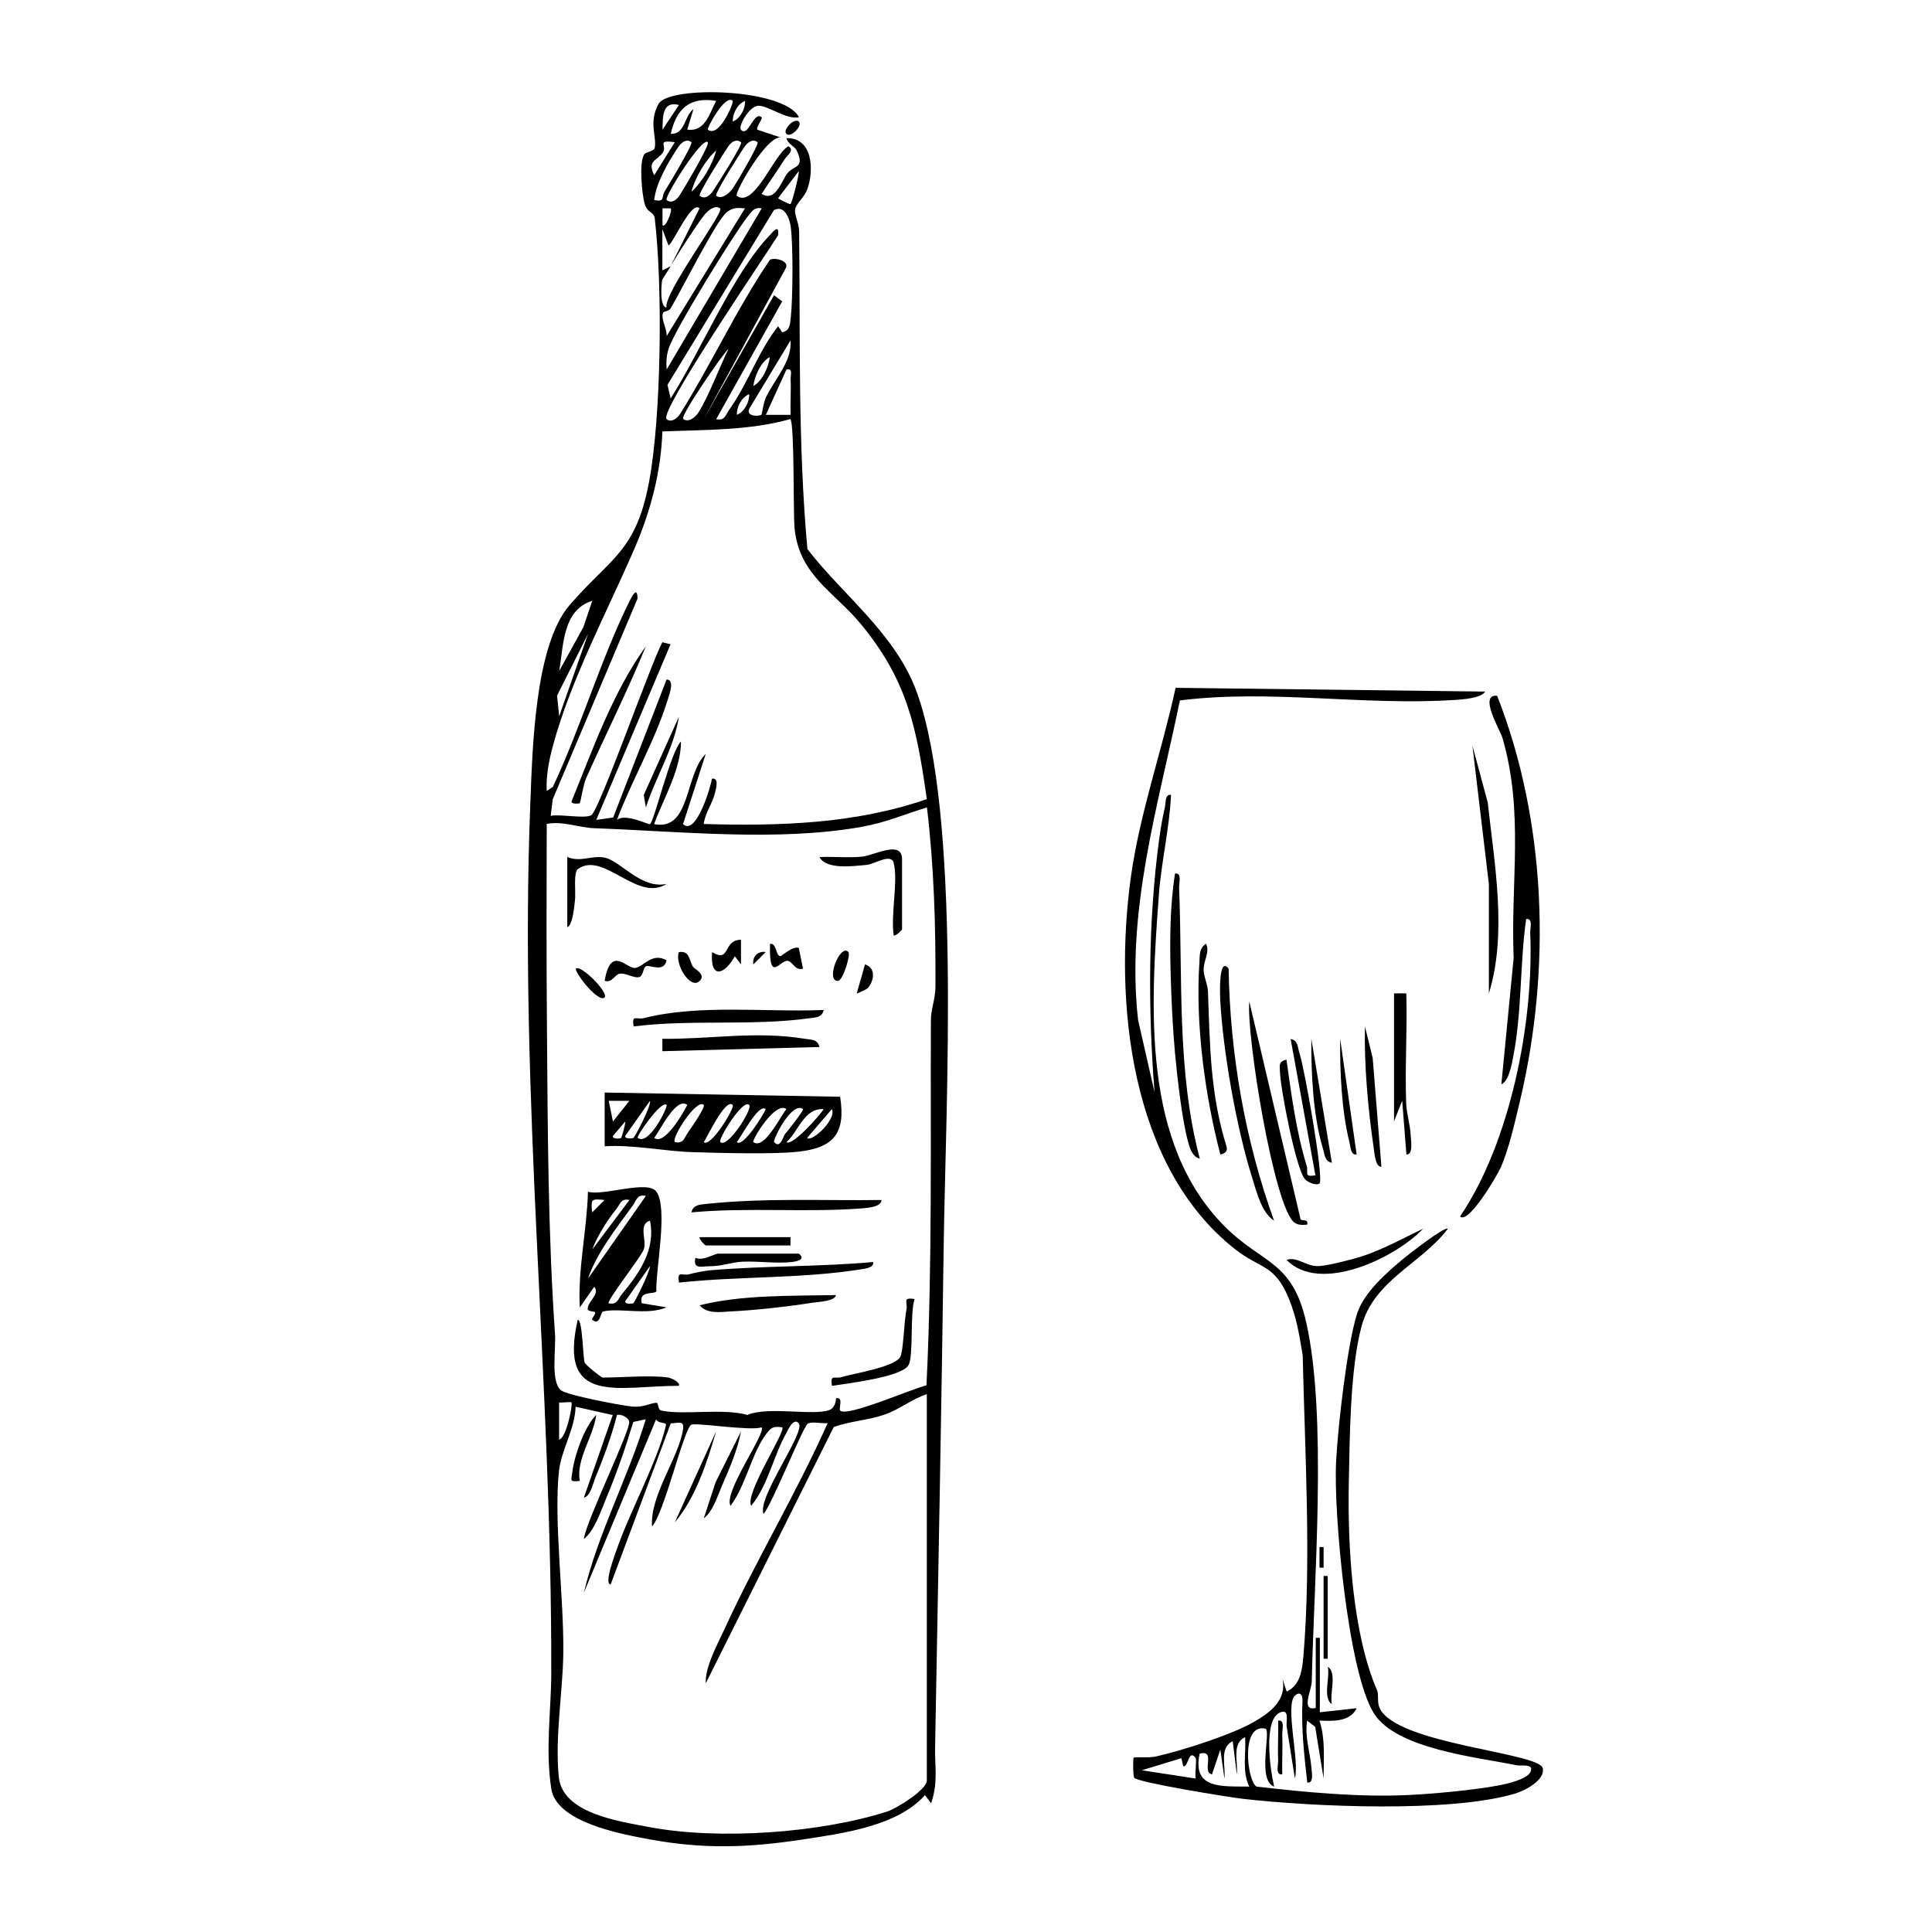 <?xml version="1.0" encoding="UTF-8"?>
<svg id="Ebene_1" data-name="Ebene 1" xmlns="http://www.w3.org/2000/svg" viewBox="0 0 170.08 170.08">
  <path d="M70.32,10.33c-1.12.2-2.63-1-3.53-1.02-.83-.01-1.83,1.81-1.56,2.11.65.73,1.13-1.72,1.82-1.09.12.12-.54.9-.37,1.09l2.18.73c-1.15-.63-4.27,4.89-4,5.09,1.54,1.14,3.34-3.79,4.55-4.36.58.34-.14.82-.33,1.13-.65,1.04-1.38,2.03-2.03,3.06,1.21.73,1.69-1.03,2.24-1.78s1.61-.44.85-2.03c-.2-.41-.83-.62-.9-1.09,2.32-.08,2.45,2.85,1.81,4.54-.28.74-1.02,1.22-1.06,1.8-.03.46.35,1.17.36,1.83.11,9.39-.12,18.66.73,28,3.15,4.08,7.76,7.46,9.62,12.57,3.93,10.83,2.55,36.29,2.38,48.57-.2,14.73-.49,29.58-.76,44.38-.03,1.72.28,3.03-.35,4.89l-.54-.72c-2.41,2.71-7.14,3.35-10.66,3.89-4.85.74-8.78.89-13.61,0-2.46-.46-8.18-1.48-8.63-4.46-.53-3.43-.01-6.86,0-10.15.06-25.56-2.85-50.88-1.85-76.42.19-4.81.37-14.05,3.47-17.63,3.61-4.17,5.83-4.66,6.99-10.84,1.09-5.79,1.2-17.33.5-23.19-.07-.61-.66-.46-.89-1.29-.25-.92-.5-3.64-.04-4.34.17-.26.86-.25.93-.6.19-.94-.56-2.22.33-3.85s11.07-1.4,12.37,1.18ZM63.05,8.88c-2.34-.38-3.51.7-4,2.9,1.26.08,1.19-1.59,2-2.18l-.55,1.81c1.58.23,1.96-1.43,2.55-2.54ZM64.5,8.88c-.64-.65-2.32,2.44-2.18,2.54.99.76,2.31-2.41,2.18-2.54ZM64.51,10.7c.68-.27,1.12-1.17,1.08-1.82-.68.27-1.12,1.17-1.08,1.82ZM59.77,9.24c-1.52-.38-1.41,1.1-1.45,2.18l1.45-2.18ZM59.41,12.52c-1.68-.23-.64.29-1.06.91-.5.75-1.41.67-.76,2l1.81-2.9ZM60.86,12.52c-.36-.32-.85-.05-1.18.46-.85,1.29-1.92,3.1-2.09,4.63.97.2.63-.26.9-.72.31-.51,2.55-4.2,2.37-4.37ZM62.32,12.52c-.52-.54-3.89,4.89-3.64,5.09.42.32.86.04,1.18-.46s2.66-4.41,2.45-4.63ZM65.23,12.52c-.43-.32-.86-.04-1.18.46-.27.41-2.65,4.11-2.45,4.26.42.32.86.04,1.19-.46.24-.37,2.65-4.12,2.45-4.26ZM66.68,12.52c-.36-.32-.85-.05-1.18.46-.25.38-2.65,4.11-2.45,4.26.44.34,1.07-.15,1.41-.59.27-.35,2.4-3.97,2.23-4.13ZM60.87,16.88c.94-.84,1.87-2.41,2.18-3.64-.94.84-1.87,2.41-2.18,3.64ZM69.59,17.97c.12-.09.75-2.45.73-2.91l-1.81,2.37c-.04.09,1.04.58,1.08.54ZM59.04,18.34h-.72s0,1.45,0,1.45c.2.44.92-1.25.72-1.45ZM59.04,23.43l2.54-5.09c-.7-.73-2.31,3.06-2.73,3.27l-.54-1.45v3.64s.7-.33.73-.36c-.17.3-.74,1.14-.76,1.25-.05.41-.23,2.31.39,2.38-.25-1.28,5.12-8.42,4.73-8.72-.43-.34-1.07.15-1.41.59-.75.97-2.32,3.41-2.96,4.5ZM65.59,18.34c-.67-.05-1.08-.09-1.63.36-.93.76-4,6.91-4.93,8.46-.14.24-.6.26-.64.34-.27.55.36,1.46.29,2.1l6.91-11.27ZM67.05,18.34c-.66-.13-.91.32-1.25.75-1.17,1.46-6.48,10.08-6.94,11.61-.19.61-.23,1.2-.17,1.83l8.36-14.18ZM68.87,29.25c.67-.14.68-.71.74-1.26.19-1.71.22-6.36,0-8.03-.1-.75-.57-1.96-1.48-1.46l-9.37,15.38.28,1.19c2.63-4.1,5.45-10.95,8.73-14.37.28-.29.84-1.03.73,0-.88,1.46-10.52,15.55-9.82,16.19.32.3.86.07,1.19-.45,2.77-4.41,4.97-9.25,7.91-13.57.35-.22,1.7.04,1.41.71l-7.24,13.32,6.19-10.91.72.54-5.81,10.37c.77.17.83-.39,1.15-.84,1.64-2.28,2.56-5.15,4.3-7.34l.37.55ZM67.03,36.51c.06-.05.17-1.08.42-1.58.83-1.66,2.3-3.18,2.14-4.96l-3.63,6.01c-.32.74.92.67,1.07.53ZM60.14,36.88c.44.35,1.06-.1,1.38-.62.88-1.41,1.84-3.98,2.62-5.56-.52.45-4.29,5.95-4,6.18ZM66.32,33.98c.79-.42,1.35-1.69,1.45-2.55-.79.42-1.35,1.69-1.45,2.55ZM69.6,36.52c-.04-1.03.05-2.07,0-3.1-.02-.41.24-1-.36-.9l-1.82,4h2.18ZM64.87,36.52c.68-.27,1.12-1.17,1.08-1.82-.68.27-1.12,1.17-1.08,1.82ZM69.59,36.89c-3.63,1.02-7.51.94-11.28,1.09-.11,3.51-1.02,6.95-2.39,10.16-2.35,5.48-5.65,11.61-7.24,17.5-.35,1.29-.62,2.65-.55,3.99l.54-.36c2.46-5.21,4.26-11.38,6.81-16.47.22-.43.64-1.17.64-.09l-7.46,17.65-.18,1.46c.83-.17,3.03.28,3.58-.06.7-.43,5.26-13.42,6.25-15.22l.72.18-6.54,15.46,1.49-.21,4.7-12.15c.76,0,.22,1.38.11,1.75-1.07,3.53-3.17,7.13-4.48,10.61.77-.62,2.78.45,2.91.37.39-.27,1.84-6.46,2.73-7.27,0,2.44-1.52,4.98-2.37,7.27,3.25.65,2.69-4.42,4.55-6.18l-2,6.18c1.16,1.09,2.46-3.37,2.55-4,.64-.09.36.82.28,1.18-.23,1.03-.88,1.8-1.01,2.81,6.63.19,13.33,0,19.64-2.19-.89-6.29-1.71-10.46-5.83-15.44-2.34-2.82-5.39-4.26-5.81-8.38-.13-1.3,0-9.2-.37-9.63ZM52.13,52.89c-2.61.83-2.51,3.91-2.9,6.18l2.13-3.87.78-2.31ZM49.22,63.07l2.55-7.27-2.73,5.44.19,1.83ZM81.6,71.08c-1.99.61-3.64,1.34-5.74,1.71-7.42,1.32-15.96.39-23.56.12-1.34-.05-2.73-.65-4.17-.38-.02,6.02-.03,12.02.02,18.02.07,8.84.09,17.99.71,26.91.09,1.31-.4,4.17.52,4.93.52.43,5.25,1.33,6.23,1.43,1.03.11,1.58-.3,2.19-.33.17,0,.11.62.4.68,1.87.43,5.43-.22,7.59.39,1.89-.78,5.76.1,7.22-.43.41-.15.58-.64.59-1.04.71-.12.19.9.37,1.09.59.6,6.49-2,7.59-2.22.52-10.7.34-21.42.39-32.17,0-.94.39-1.84.4-2.88.03-5.3-.12-10.58-.75-15.84ZM81.6,122.73c-1.35.44-2.41,1.36-3.81,1.83s-2.96.55-4.39,1.06l-11.27,22.57c-.07-1.45,1.04-3.45,1.69-4.86,2.8-6.11,6.31-11.91,9.04-18.05-.51.07-1.37-.18-1.76.06s-3.12,7.03-3.88,7.95c-.62-1.43,3.75-7.24,3.09-8-.46-.53-.96.63-1.1.89-1.13,2-1.58,4.55-3.08,6.38-.6-1.04,3.1-6.61,2.73-6.91-.78-.11-.96,0-1.41.59-1.25,1.63-1.82,4.6-3.14,6.32-.67-1.15,3.2-6.49,2.73-6.91-.99.35-5.86-.45-6.2-.22-.67.47-2.37,7.78-3.44,8.95-.2-2.73,2.35-6.03,2.73-8.55.13-.85-.47-.53-1.08-.53l-5.29,14.18c-.64,0,.43-2.78.54-3.1,1.13-3.28,3.63-7.83,4.33-10.92.07-.29-.7-.1-.87-.52l-6.36,15.27c1.25-5.27,3.88-10.1,5.45-15.27l-1.1.24c-.67,2.23-1.46,4.51-2.36,6.66-.49,1.16-1.04,2.9-1.99,3.64.19-1.59,4.14-9.6,3.99-10.34-.07-.33-.68-.69-1.08-.57-.46,1.86-1.19,3.78-1.91,5.55-.2.49-.45,1.64-1,1.72l2.54-7.27-3.27-.73c-.05,1.94-1.25,3.79-1.46,5.64-.48,4.31.44,11.23.38,16.02-.04,3.47-.75,7.34-.4,10.92.32,3.23,5.29,3.91,7.95,4.42,6.1,1.16,15.02.54,20.98-1.37.83-.27,3.47-1.93,3.47-2.71v-34.01ZM50.31,123.46c-.08-.08-.79.04-1.09,0v3.27c.65-.11,1.22-3.15,1.09-3.27Z"/>
  <path d="M116.16,150.74l3.27-.36c-.59,1.23-2.13,1.13-3.27,1.09.53,1.65.36,3.38.36,5.09l-.74-4.54-.71-.55c-.23,1.43.27,2.78.38,4.17.03.39.23,1.38-.37,1.28-.26-2.37-.54-4.74-.42-7.13.04-.68-.28-.88-.67-.51-.89.86.44,5.81,0,7.27l-.72-4.55c-.08-.44.29-1.58-.55-1.26-1.56.61-.89,5.13-.55,6.54-1.49-.52-.32-4.65-.73-5.09-2.27-.57-1.65,4.64-.82,5.09,4.37.5,8.98.95,13.39.74,2.17-.1,5.79-.44,7.9-.84.71-.13,2.51-.53,2.82-1.19.36-.77-.82-.5-1.22-.59-3.46-.71-10.56-1.42-12.55-4.55-2.3-3.63-3.57-17.64-3.34-22.15.15-3.04.97-10.32,1.85-13.06.61-1.89,2.66-3.66,4.18-4.92.43-.35,3.55-2.79,3.81-2.55-2.35,3.1-6.5,4.51-7.6,8.59-1.01,3.76-1.04,9.84-1.12,13.8-.11,5.61.32,13.26,2.5,18.27.15.35-.03,1,.21,1.53,1.47,3.2,14.04,3.9,14.36,5.3.24,1.05-1.59,1.99-2.45,2.24-5.73,1.7-17.81,1.15-23.91.46-1.18-.13-9.34-1.45-9.6-1.86-.12-.19-.11-1.71-.05-1.77.07-.07,1.39.02,1.91-.09,2.54-.57,6.76-1.96,8.65-3.04,1.45-.83,2.92-1.92,2.55-3.78l.36,1.09c1.2-.54,1.37-1.92,1.47-3.08.71-8.4.13-18.07-.06-26.52-.3-1.77-.52-3.28-1.21-4.97-1.27-3.09-2.46-2.58-4.73-4.36-9.29-7.29-10.7-21.88-9.18-32.81.79-5.64,2.74-11.08,3.93-16.62l27.25.33c-.33.6-2.08.7-2.71.74-8.07.52-16.19-.96-24.16.04-1.91,9.29-4.76,18.53-3.68,28.13l1.45,6.37c-.58-7.29-.57-15.06.41-22.32.12-.87.3-1.93.5-2.78.09-.4,0-1.18.54-1.08-.14,2.98-.87,5.95-1.08,8.91-.71,9.75-1.53,21.73,5.82,29.09,3.33,3.33,5.94,2.96,7.17,8.47,1.85,8.24.67,22.67.48,31.56-.02.86-1,2.65.35,2.35v-6.18h.36v6.55ZM109.98,157.29c-.66-1.36-.27-2.91-.37-4.36-1.21.54-.6,2.24-.73,3.27l-.36-2.91c-1.21.54-.6,2.24-.73,3.27l-.36-2.54-.73,2.18c-.97-.17.4-2.2-1.09-1.82-.68,3.17,1.99,2.86,4.36,2.9ZM104.16,155.47l-.16-.69-3.48,1.06,4.73.73c-.07-.43.12-1.66,0-1.82-.64-.84-.65.95-1.09.72Z"/>
  <path d="M131.8,61.26c4.36,11.11,4.76,24.07,2.01,35.65-.44,1.84-.96,4.21-1.72,5.92-.27.6-2.8,4.98-3.56,4.26,4.42-6.49,6.51-17.13,6.18-24.92-.02-.44.27-1.35-.36-1.27-.56,4-.36,8.17-1.14,12.14-.12.63-.37,2.14-1.04,2.41l1.08-11.1c-.27-6.84.92-12.79-.98-19.38-.21-.72-2.14-3.88-.47-3.72Z"/>
  <path d="M105.61,102c-.61-.16-.84-.83-.99-1.37-.56-1.98-.98-5.77-1.18-7.91-.19-2.02-.33-4.84-.38-6.89-.08-2.98-.08-6,.38-8.93.63-.09.34.83.36,1.27.32,7.95-.22,16.11,1.82,23.83Z"/>
  <path d="M131.07,87.45v-9.63s-1.45-12.19-1.45-12.19l1.35,5.01c.59,5.44,1.73,11.52.1,16.81Z"/>
  <path d="M108.16,85.27c.12,7.5,1.45,15.15,4,22.19-1.12-.74-1.52-2.49-1.91-3.72-1.38-4.35-2.59-11.18-2.83-15.72-.02-.37-.16-3.92.74-2.74Z"/>
  <path d="M114.49,107.33c.14.2.73-.07.58.48-.38.03-.76.06-1.1-.17-1.8-1.24-4.27-16.55-3.99-19.47l4.51,19.15Z"/>
  <path d="M116.16,104.18c-.21.21-.95-.03-1.27-.36-.79-.83-2.18-8.04-2.21-9.46-.01-.55-.17-.9.57-1.08.42,3.02.88,6.43,1.78,9.34.18.59-.3,1.03.77.85l-2.18-12c.67.11.61.75.77,1.22.44,1.28,2.18,11.09,1.77,11.51Z"/>
  <path d="M122.71,87.45h1.09c.1,3.2-.13,6.45-.01,9.65.03.95.35,1.85.4,2.88.02.4.24,1.72-.38,1.65l-.37-4.73-.72,1.82v-11.28Z"/>
  <path d="M107.43,101.63c-1.36-5.21-2.21-11.53-1.84-16.93.04-.62-.04-1.2.57-1.62.39.69-.23,1.5-.2,2.34.03.62.35,1.22.38,1.84.18,4.81.19,9,1.63,13.66.14.45-.15.63-.53.71Z"/>
  <path d="M125.26,108.19c-2.46,2.57-9.07,5.74-12,2.72.92-.31,1.66.54,2.72.55.73,0,2.24-.4,3.04-.61,2.26-.57,4.17-1.7,6.24-2.67Z"/>
  <path d="M121.61,102.72c-.55.02-.62-1.27-.68-1.68-.5-3.37-.85-7.34-.77-10.68l.68,2.77.77,9.59Z"/>
  <path d="M117.25,102.36c-.64-.11-.63-.73-.78-1.22-.88-2.9-1.05-6.67-1.03-9.69l1.81,10.91Z"/>
  <path d="M119.43,101.63c-.52.09-.53-.64-.62-1.01-.71-2.85-.86-6.24-.83-9.17l1.45,10.18Z"/>
  <rect x="116.52" y="138.74" width=".36" height="7.28"/>
  <path d="M112.88,156.2c-.63.09-.34-.83-.36-1.27-.05-1.15.03-2.31,0-3.46.63-.09.34.83.36,1.27.05,1.15-.03,2.31,0,3.46Z"/>
  <path d="M117.25,150.01c-.84-.51-.14-2.43-.36-3.27.84.48.14,2.43.36,3.27Z"/>
  <path d="M70.32,10.7c.37.38-.72,1.46-1.09,1.09s.72-1.46,1.09-1.09Z"/>
  <rect x="116.16" y="136.19" width=".36" height="1.82"/>
  <path d="M73.96,96.54c.49,3.18-.5,4.5-3.7,4.85-2.23.24-6.81.11-9.21.04-2.63-.08-5.33-.68-7.82-.52v-4.73s20.73.37,20.73.37ZM55.41,96.91h-1.82s.37,1.82.37,1.82l1.45-1.82ZM55.76,100.18c.14-.12,1.57-2.76,1.46-3.27l-2.18,3.09c-.05.31.68.21.72.18ZM58.68,97.27c-.45-.46-2.7,2.79-2.54,2.9.98.75,2.69-2.75,2.54-2.9ZM60.5,97.27c-.98-.78-2.44,2.35-2.91,2.9.91.71,2.6-2.26,2.91-2.9ZM61.95,97.27c-.61-.61-2.88,2.92-2.54,3.27.78.17.83-.39,1.15-.84.24-.33,1.57-2.24,1.39-2.43ZM64.5,97.27c-.63-.65-2.29,2.93-2.54,3.27.57.55,2.77-3.04,2.54-3.27ZM65.95,97.27c-.54-.57-2.77,3.04-2.54,3.27.61.61,2.88-2.92,2.54-3.27ZM67.41,97.64c-.61-.58-2.23,2.56-2.55,2.9.55.53,2.4-2.48,2.55-2.9ZM69.23,97.64c-.97-.76-3.08,2.77-2.91,2.9.96.74,2.43-2.37,2.91-2.9ZM70.69,97.64c-.98-.74-2.69,2.74-2.54,2.9.55.64.8-.52.94-.68.24-.27,1.71-2.14,1.6-2.22ZM72.51,97.64c-1.72-.11-2.22,1.96-3.27,2.9.47.42,2.97-2.38,3.27-2.9ZM71.05,100.18c.44.4,2.63-1.69,2.18-2.54l-2.18,2.54ZM54.67,100.18c.06-.05.4-1.19.37-1.45l-1.09,1.28c-.05.31.68.21.72.18Z"/>
  <path d="M56.5,114.73l2.18.36c-1.7.73-4.08.02-5.58.36-.27.06-.24,1.32-.97.73-.09-.07.34-.5.26-.65-.05-.1-.63-.07-.65-.26-.07-.67,1.14-1.35.57-1.99l-1.27,1.82c-.18-3.38.62-6.72.72-10.19,1.29.41,5.27-1.07,6.02-.01,1.06,1.5-.07,6.84,0,8.78-.17.3-1.58-.11-1.28,1.05ZM56.86,105.28c-.78-.18-.83.4-1.15.84-1.38,1.9-3.24,4.27-3.94,6.43l5.09-7.27ZM53.22,105.64c-1.18-.12-1.21-.09-1.09,1.09l1.09-1.09ZM55.41,105.64c-.77-.18-.82.41-1.17.82-.74.89-1.7,2.43-2.1,3.54l3.27-4.36ZM53.59,114.73c.77.18.82-.41,1.17-.82,1.54-1.83,2.98-3.95,2.46-6.45-1.06.31-.26,1.73-.54,2.52-.21.62-3.3,4.55-3.1,4.75ZM55.76,114.73c.13-.12,1.46-2.78,1.46-3.27l-2.18,3.09c-.05.31.69.21.72.18Z"/>
  <path d="M72.51,88.91c-.14.68-.72.66-1.26.73-5.12.7-10.34.08-15.47.72-.18-1.1.27-.58.88-.73,4.97-1.25,10.75-.5,15.85-.72Z"/>
  <path d="M72.14,92.17l-13.83.37v-1.09c4.33.04,8.21-.71,12.56,0,.54.09,1.12.02,1.27.73Z"/>
  <path d="M76.87,111.1c.1.48-.67.58-1,.63-5.23.85-10.82.61-16.1,1.18-.18-1.1.27-.58.88-.73.55-.14,1.29-.3,1.85-.35,4.76-.41,9.6-.3,14.36-.73Z"/>
  <path d="M77.6,105.64c0,.61-1.21.69-1.63.73-4.81.39-10.21-.1-15.1.36.14-.66.71-.68,1.26-.74,5.12-.55,10.34-.28,15.47-.35Z"/>
  <path d="M78.69,75.99c-.24-.93-1.68.09-2.4.15-1.15.1-3.54.45-4.15-.69,1.25-.06,2.53.09,3.78-.04,1.03-.11,3.49-1.49,3.49.22v6.18c0,.06-.49.57-.73.55-.29-1.77.4-4.79,0-6.37Z"/>
  <path d="M58.86,121.28c.15.02,1.04.36.91.72-5.27-.02-10.67,1.85-8.91-5.82.43,0,.45,3.31.61,3.76.08.24,1.47,1.33,1.58,1.33,1.75,0,4.2-.23,5.82,0Z"/>
  <path d="M73.59,114.01c-.07.54-1.57.6-2.05.67-2.14.34-5.08.67-7.23.77-.91.05-2.06.24-2.72-.54,3.72-.94,8.1-.82,12-.9Z"/>
  <path d="M80.51,114.37c-.42,1.25-.07,5.06-.54,5.82-.64,1.06-5.43,1.6-6.73,1.81-.18-1.07.25-.59.85-.77,1.12-.34,4.63-.87,5.16-1.77.28-.48.34-3.19.55-4.19.13-.62-.41-1.09.71-.91Z"/>
  <path d="M49.95,75.44c1.17.52,2.21-.21,3.36.08,1.36.34,3.18,2.78,5.37,2.29-2.56,1.67-5.55-2.92-7.8-1.31-.42.3-.18,2.08-.26,2.72-.06.52-.19,2.21-.68,2.41v-6.18Z"/>
  <path d="M70.32,110.36c.59.45,0,.66-.54.73-1.34.17-2.99-.08-4.39-.02-.98.04-1.84.4-2.88.4-.78,0-1.51.3-1.29-.74.68.31,1.67-.37,2-.37h7.09Z"/>
  <path d="M69.59,108.91v.73h-7.46c-.06,0-.57-.49-.55-.73h8Z"/>
  <path d="M65.23,82.72v2.18s-.54-.72-.54-.72c-.91,1.65-2.2,2.05-2-.36,1.65.99.91-1.08,2.54-1.09Z"/>
  <path d="M70.32,83.45l.37,1.82c-.68.22-.9-.6-1.33-.68-.69-.12-1.68,2.07-1.57-1.5.61-.08.47,1.04.9,1.08.14.01,1.09-.93,1.64-.72Z"/>
  <path d="M58.68,84.54c-.24,1.15-1.5.33-1.84.54-.23.14-.22.87-.58.94-.52.1-1.2-.4-1.71-.3-.45.08-.65.83-1.32.63.54-3.19,1.91-1.07,2.67-1.14s1.46-1.41,2.79-.67Z"/>
  <path d="M61.02,85.13c.09.14,1.17.65.57,1.23-.85.81-2.24-1.59-1.82-2.54.96-.16.9.75,1.25,1.32Z"/>
  <path d="M53.22,87.81c-.5.49-2.5-1.97-2.54-2.54.44-.4,2.95,2.14,2.54,2.54Z"/>
  <path d="M74.69,83.81c.21.24-.48,2.51-.91,2.54-1.16.07.19-3.34.91-2.54Z"/>
  <path d="M76.4,86.98c-.09.1-.95.51-.98.47l.73-2.55c1.02.32.77,1.49.25,2.08Z"/>
  <path d="M67.41,83.81l-1.09,1.09c-.12-.66.4-1.21,1.09-1.09Z"/>
  <path d="M61.96,133.65l1.03-3.15,2.24-4.48c-.28,1.57-1.01,3.25-1.65,4.72-.4.92-.82,2.33-1.62,2.92Z"/>
  <path d="M59.41,134.01l3.63-8c-.77,2.67-1.82,5.88-3.63,8Z"/>
  <path d="M51.04,130.37c-.96.11-.74-.05-.65-.82.18-1.43,1.07-3.96,2.1-5-.24,1.93-1.8,3.91-1.45,5.82Z"/>
  <path d="M51.04,70.72s-.77.13-.72-.18c1.89-4.63,3.62-9.59,6.54-13.65-1.61,3.94-3.54,7.75-5.27,11.64-.26.59-.47,2.1-.56,2.18Z"/>
  <path d="M56.86,71.08l-.19-1.09,3.1-6.9c-.44,2.81-2.05,5.31-2.91,8Z"/>
</svg>